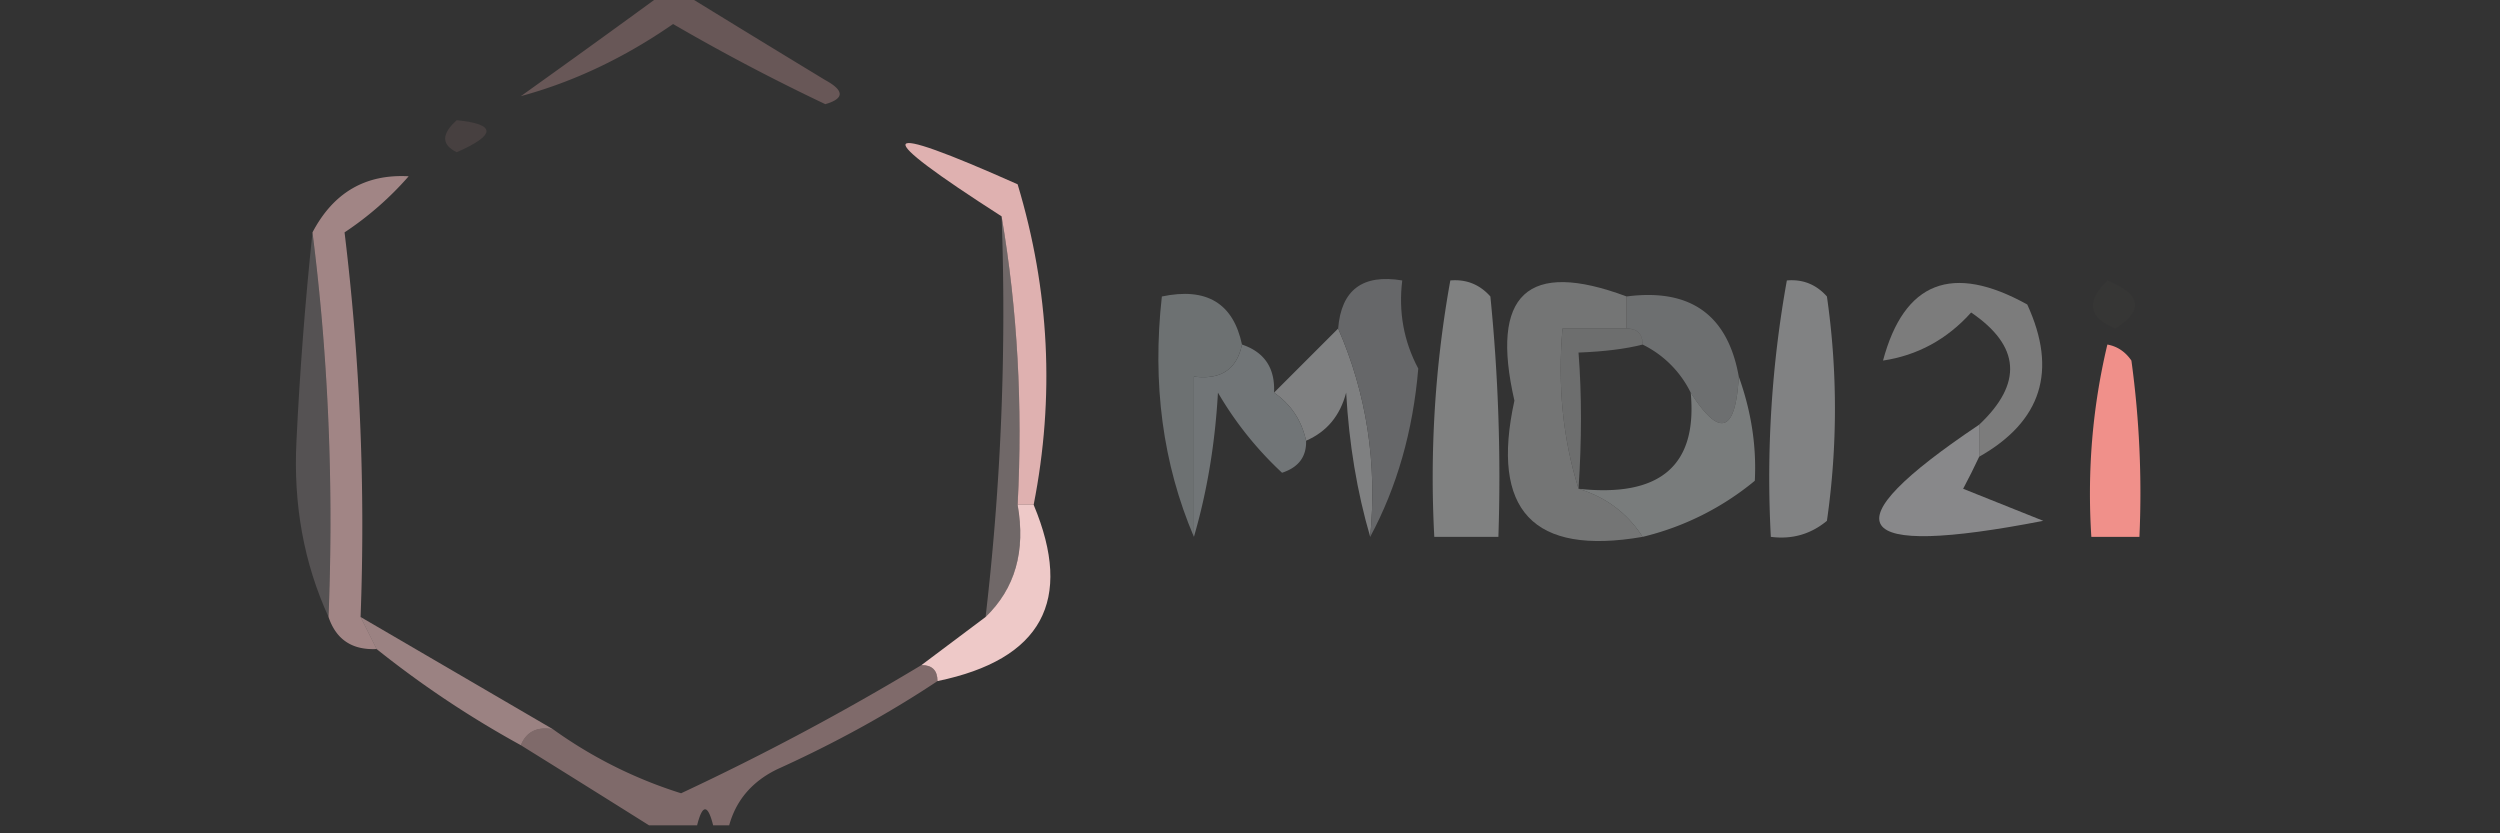 <svg xmlns="http://www.w3.org/2000/svg" width="156" height="52" style="shape-rendering:geometricPrecision;text-rendering:geometricPrecision;image-rendering:optimizeQuality;fill-rule:evenodd;clip-rule:evenodd"><rect width="100%" height="100%" fill="#333333" stroke="none"/><path style="opacity:.282" fill="#edb1b1" d="M41.5-.5h1c2.936 1.808 5.936 3.641 9 5.5 1.196.654 1.196 1.154 0 1.5a128.513 128.513 0 0 1-9.5-5c-3.039 2.106-6.205 3.606-9.5 4.5a937.423 937.423 0 0 0 9-6.5z"/><path style="opacity:.106" fill="#ebabab" d="M28.5 7.5c2.475.247 2.475.913 0 2-.963-.47-.963-1.136 0-2z"/><path style="opacity:.579" fill="#f2c2c1" d="m22.5 38.5 1 2c-1.527.073-2.527-.594-3-2 .326-8.184-.008-16.184-1-24 1.304-2.482 3.304-3.649 6-3.5a19.894 19.894 0 0 1-4 3.5 151.212 151.212 0 0 1 1 24z"/><path style="opacity:.306" fill="#fbe2e2" d="M62.5 13.5c.99 5.81 1.323 11.81 1 18 .51 2.888-.157 5.221-2 7a163.733 163.733 0 0 0 1-25z"/><path style="opacity:.91" fill="#efbdbc" d="M64.5 31.5h-1c.323-6.19-.01-12.19-1-18-8.32-5.338-7.986-6.005 1-2 1.992 6.613 2.325 13.28 1 20z"/><path style="opacity:.702" fill="#9b9b9b" d="M123.5 28.5v-2c2.734-2.577 2.568-4.91-.5-7-1.506 1.674-3.339 2.674-5.5 3 1.32-4.929 4.32-6.096 9-3.5 1.9 4.126.9 7.293-3 9.5z"/><path style="opacity:.02" fill="#f8c8c4" d="M131.5 17.5c2.125.868 2.291 1.868.5 3-1.683-.677-1.85-1.677-.5-3z"/><path style="opacity:.816" fill="#7b7d7e" d="M101.5 18.5c3.979-.519 6.313 1.148 7 5-.194 3.505-1.194 3.838-3 1a6.544 6.544 0 0 0-3-3c0-.667-.333-1-1-1v-2z"/><path style="opacity:.83" fill="#909191" d="M90.5 17.5c.996-.086 1.83.248 2.5 1 .5 4.989.666 9.989.5 15h-4a69.27 69.27 0 0 1 1-16z"/><path style="opacity:.439" fill="#b7b8b8" d="M101.5 20.5c.667 0 1 .333 1 1-1.052.271-2.385.438-4 .5.204 2.621.204 5.455 0 8.5-.98-3.125-1.313-6.458-1-10h4z"/><path style="opacity:.922" fill="#858688" d="M83.5 20.5c1.778 4.065 2.445 8.399 2 13-.82-2.805-1.32-5.805-1.5-9-.377 1.442-1.21 2.442-2.5 3-.282-1.278-.949-2.278-2-3l4-4z"/><path style="opacity:.835" fill="#818383" d="M101.5 18.5v2h-4c-.313 3.542.02 6.875 1 10 1.719.522 3.052 1.522 4 3-6.836 1.181-9.503-1.652-8-8.5-1.525-6.648.809-8.814 7-6.5z"/><path style="opacity:1" fill="#6d7172" d="M77.5 21.5c-.321 1.548-1.321 2.215-3 2v10c-1.942-4.556-2.608-9.556-2-15 2.785-.584 4.452.416 5 3z"/><path style="opacity:1" fill="#f0908a" d="M131.5 21.5c.617.11 1.117.444 1.5 1a60.93 60.93 0 0 1 .5 11h-3c-.263-4.1.07-8.1 1-12z"/><path style="opacity:.943" fill="#75797b" d="M77.5 21.5c1.406.473 2.073 1.473 2 3 1.051.722 1.718 1.722 2 3 .03.997-.47 1.664-1.5 2a21.84 21.84 0 0 1-4-5c-.18 3.195-.68 6.195-1.5 9v-10c1.679.215 2.679-.452 3-2z"/><path style="opacity:.863" fill="#8d8f90" d="M111.5 17.5c.996-.086 1.829.248 2.5 1a49.226 49.226 0 0 1 0 14c-1.011.837-2.178 1.17-3.5 1a69.304 69.304 0 0 1 1-16z"/><path style="opacity:.167" fill="#feebf2" d="M19.5 14.5c.992 7.816 1.326 15.816 1 24-1.54-3.365-2.206-7.031-2-11 .21-4.351.543-8.685 1-13z"/><path style="opacity:.939" fill="#6a6b6d" d="M85.5 33.5c.445-4.601-.222-8.935-2-13 .194-2.412 1.527-3.412 4-3-.24 1.967.094 3.8 1 5.5-.329 3.892-1.329 7.392-3 10.5z"/><path style="opacity:.965" fill="#f4cecd" d="M63.5 31.5h1c2.504 5.986.504 9.653-6 11 0-.667-.333-1-1-1l4-3c1.843-1.779 2.51-4.112 2-7z"/><path style="opacity:.835" fill="#878b8b" d="M108.5 23.5c.778 2.164 1.112 4.33 1 6.5a17.345 17.345 0 0 1-7 3.5c-.948-1.478-2.281-2.478-4-3 5.098.55 7.431-1.45 7-6 1.806 2.838 2.806 2.505 3-1z"/><path style="opacity:.918" fill="#909092" d="M123.5 26.5v2c-.304.65-.637 1.317-1 2l5 2c-12.151 2.36-13.485.36-4-6z"/><path style="opacity:.545" fill="#f3c5c4" d="M22.5 38.5c4.008 2.337 8.008 4.67 12 7-.992-.172-1.658.162-2 1a62.75 62.75 0 0 1-9-6l-1-2z"/><path style="opacity:.408" fill="#efbbbb" d="M57.5 41.5c.667 0 1 .333 1 1-3.079 2.045-6.412 3.878-10 5.5-1.563.759-2.563 1.926-3 3.5h-1c-.333-1.333-.667-1.333-1 0h-3c-2.63-1.653-5.297-3.32-8-5 .342-.838 1.008-1.172 2-1a28.057 28.057 0 0 0 8 4 161.349 161.349 0 0 0 15-8z"/></svg>
